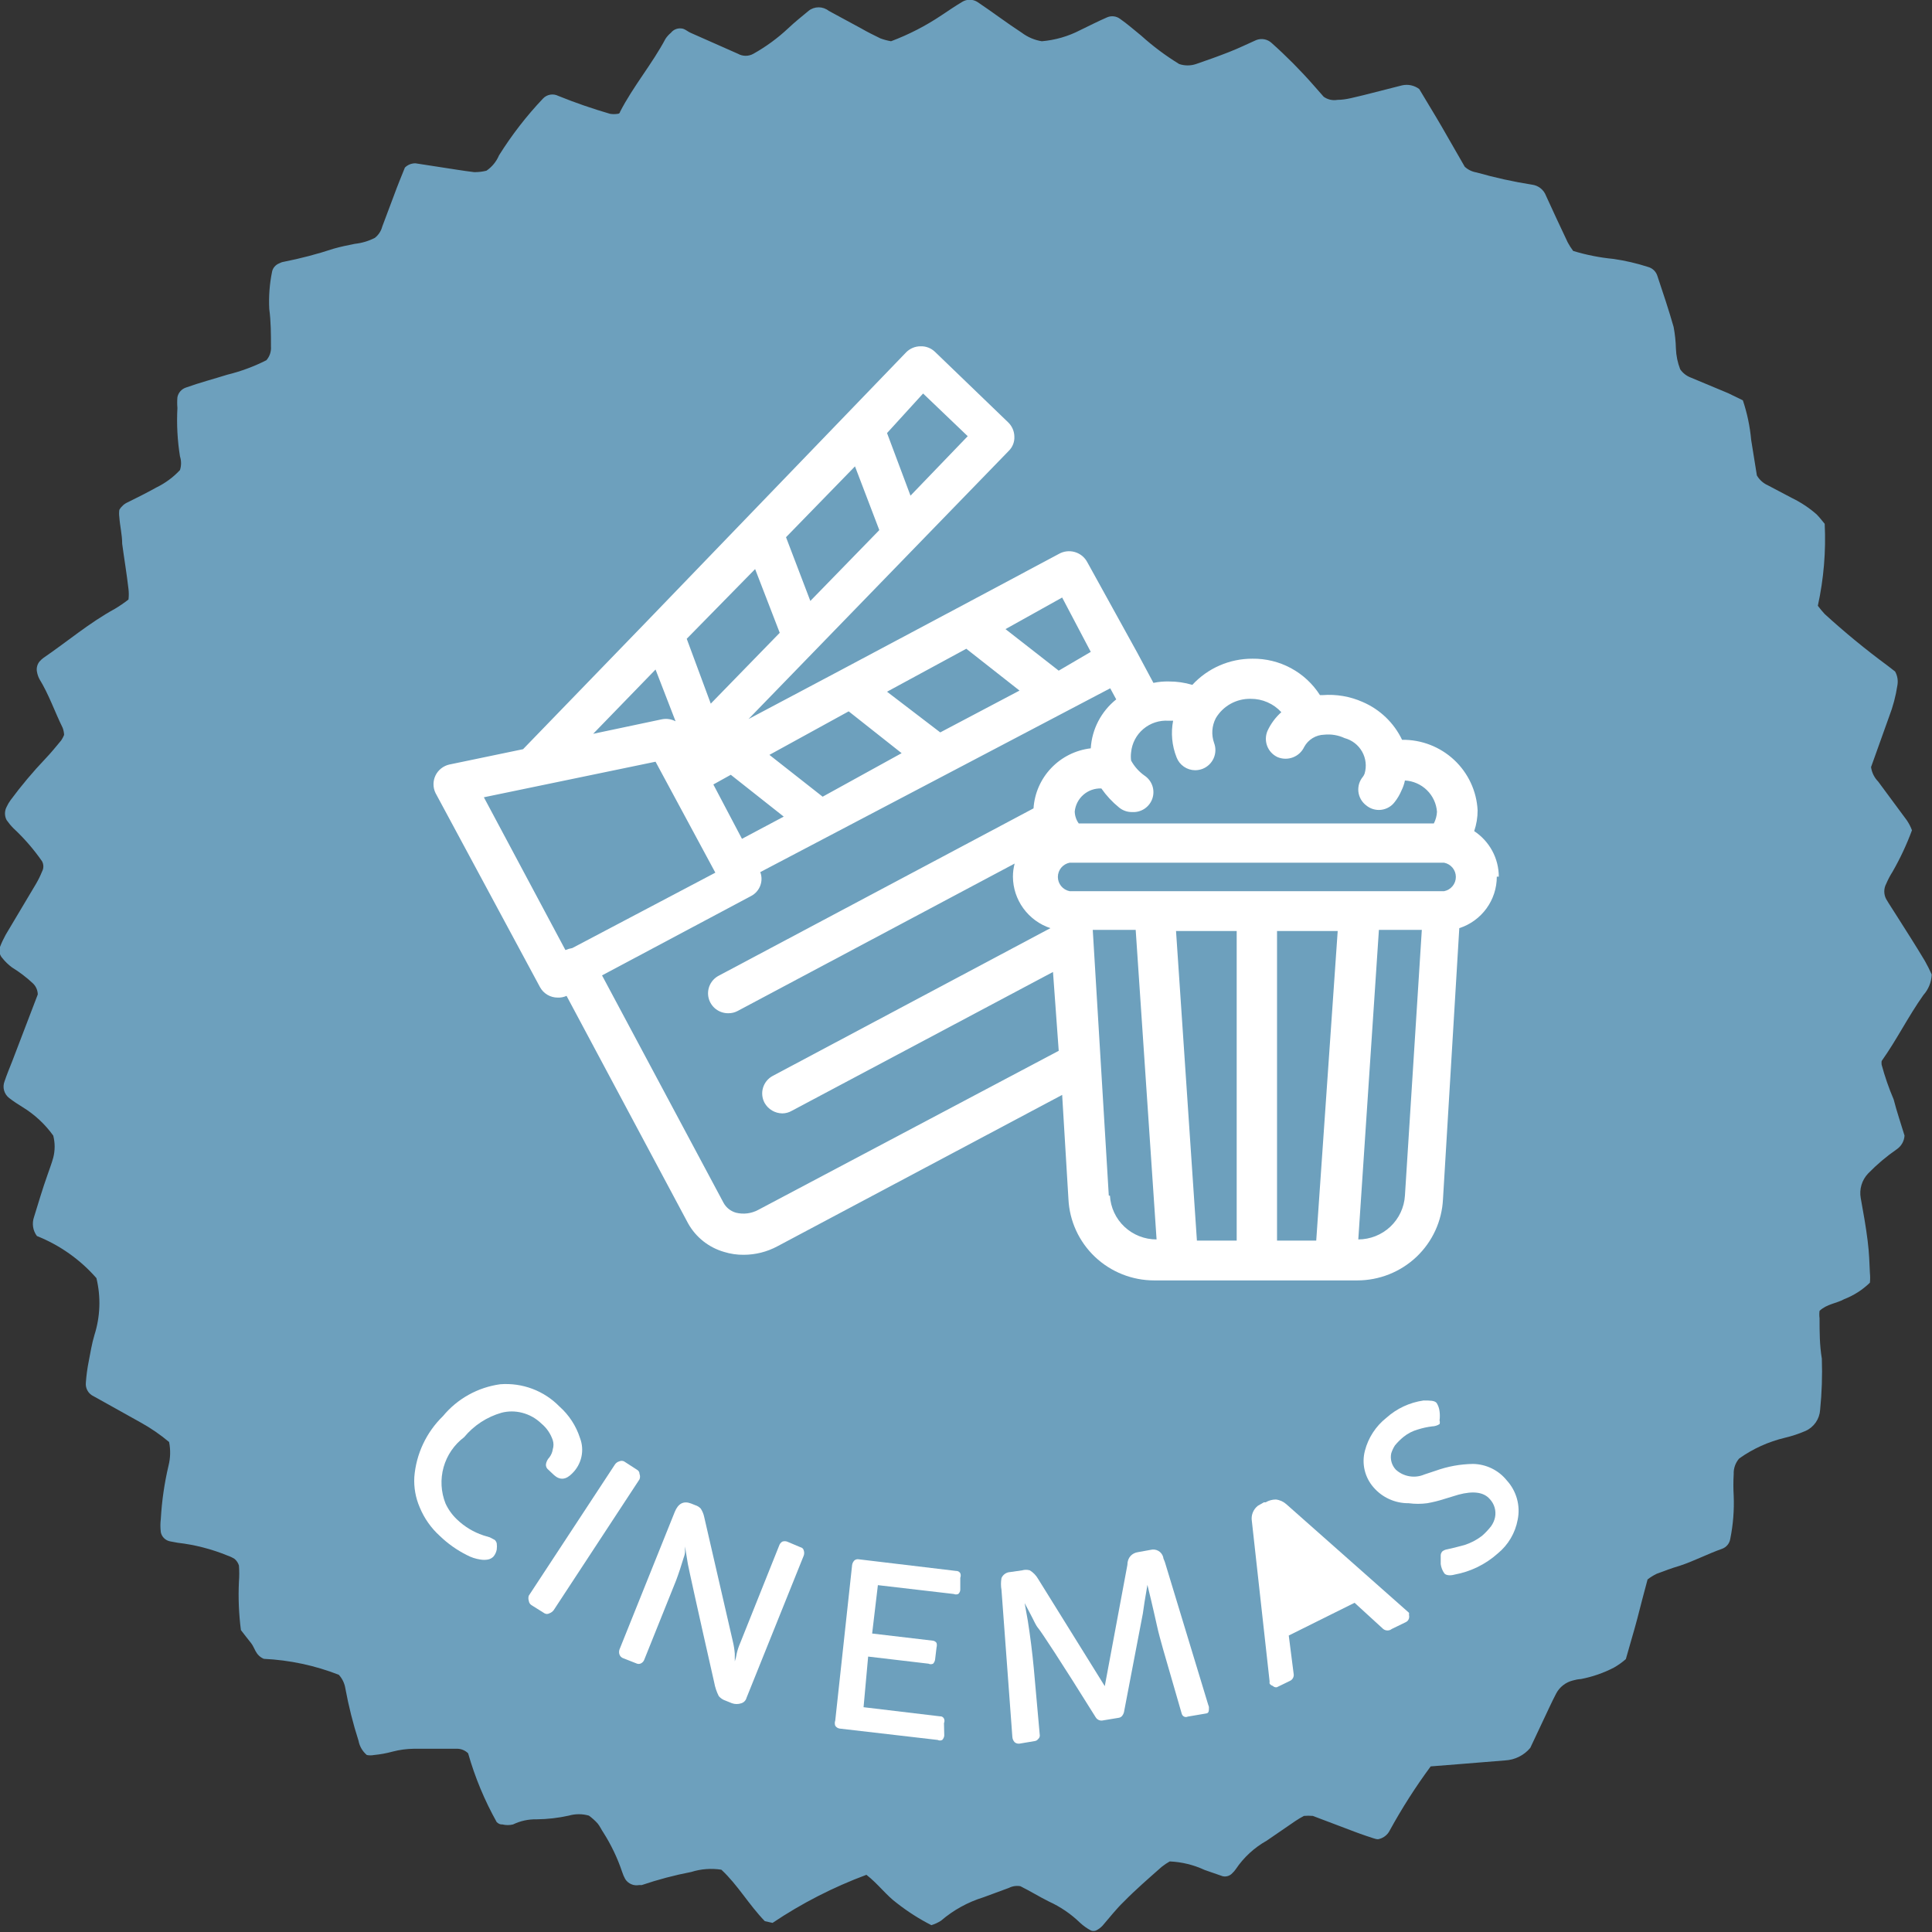 <?xml version="1.0" encoding="UTF-8"?>
<svg xmlns="http://www.w3.org/2000/svg" width="100" height="100" viewBox="0 0 100 100" fill="none">
  <rect x="0" y="0" width="100" height="100" fill="#333333" stroke="none"/>
  <g clip-path="url(#clip0_605_1369)">
    <path d="M8.753 74.639C8.294 74.253 7.798 73.913 7.272 73.623L4.843 72.268C4.713 72.208 4.604 72.109 4.533 71.985C4.461 71.861 4.43 71.718 4.443 71.576C4.469 71.205 4.518 70.836 4.591 70.471C4.68 70.014 4.754 69.543 4.888 69.101C5.191 68.147 5.227 67.129 4.991 66.156C4.153 65.197 3.097 64.45 1.911 63.976C1.806 63.837 1.738 63.673 1.713 63.501C1.687 63.329 1.704 63.154 1.762 62.989C1.985 62.268 2.207 61.517 2.444 60.854C2.547 60.545 2.666 60.25 2.755 59.926C2.853 59.549 2.853 59.154 2.755 58.777C2.331 58.186 1.792 57.686 1.17 57.305C0.929 57.161 0.697 57.004 0.474 56.833C0.345 56.733 0.253 56.595 0.21 56.438C0.167 56.282 0.177 56.115 0.237 55.965C0.356 55.611 0.504 55.258 0.637 54.919C1.081 53.741 1.54 52.577 1.955 51.473C1.954 51.365 1.93 51.259 1.887 51.16C1.844 51.062 1.781 50.972 1.703 50.898C1.371 50.588 1.009 50.312 0.622 50.074C0.433 49.935 0.264 49.771 0.119 49.587C0.049 49.511 0.001 49.417 -0.02 49.316C-0.041 49.215 -0.034 49.111 5.64978e-05 49.013C0.084 48.795 0.183 48.584 0.296 48.38L1.866 45.744C1.985 45.54 2.089 45.328 2.177 45.11C2.221 45.029 2.244 44.938 2.244 44.845C2.244 44.753 2.221 44.662 2.177 44.58C1.746 43.96 1.25 43.387 0.696 42.872C0.565 42.74 0.447 42.597 0.341 42.445C0.286 42.34 0.258 42.224 0.258 42.106C0.258 41.988 0.286 41.872 0.341 41.767C0.398 41.643 0.467 41.524 0.548 41.414C1.105 40.661 1.709 39.943 2.355 39.264C2.636 38.969 2.903 38.645 3.169 38.321C3.228 38.233 3.278 38.139 3.318 38.041C3.313 37.915 3.288 37.791 3.244 37.673C2.829 36.833 2.533 35.95 2.044 35.154C1.978 35.03 1.933 34.896 1.911 34.757C1.895 34.666 1.899 34.574 1.922 34.485C1.945 34.396 1.986 34.313 2.044 34.241C2.106 34.17 2.175 34.106 2.251 34.05C3.481 33.21 4.621 32.238 5.939 31.517C6.186 31.37 6.424 31.208 6.65 31.031C6.672 30.85 6.672 30.667 6.65 30.486C6.561 29.705 6.428 28.925 6.324 28.144C6.324 27.673 6.206 27.216 6.176 26.76C6.159 26.638 6.159 26.514 6.176 26.392C6.277 26.215 6.433 26.075 6.62 25.994C7.124 25.744 7.627 25.493 8.101 25.228C8.558 25.006 8.97 24.701 9.316 24.33C9.39 24.1 9.39 23.853 9.316 23.623C9.183 22.795 9.138 21.956 9.183 21.119C9.167 20.933 9.167 20.746 9.183 20.559C9.205 20.444 9.259 20.337 9.337 20.249C9.415 20.161 9.515 20.096 9.627 20.059C10.323 19.808 11.108 19.602 11.759 19.396C12.463 19.224 13.143 18.972 13.789 18.645C13.873 18.548 13.937 18.436 13.978 18.315C14.018 18.194 14.035 18.066 14.025 17.938C14.025 17.29 14.025 16.642 13.937 15.994C13.904 15.342 13.953 14.689 14.085 14.05C14.106 13.958 14.15 13.872 14.212 13.801C14.274 13.729 14.352 13.673 14.44 13.637C14.518 13.593 14.603 13.563 14.692 13.549C15.564 13.377 16.425 13.151 17.269 12.872C17.625 12.769 17.995 12.695 18.365 12.621C18.727 12.582 19.078 12.478 19.402 12.312C19.592 12.163 19.727 11.956 19.787 11.723C19.979 11.193 20.187 10.677 20.379 10.147C20.572 9.617 20.779 9.116 20.957 8.674C21.029 8.603 21.114 8.546 21.208 8.508C21.302 8.47 21.403 8.452 21.505 8.453L22.749 8.645C23.341 8.733 23.934 8.836 24.541 8.91C24.756 8.913 24.97 8.888 25.178 8.836C25.467 8.639 25.693 8.363 25.829 8.041C26.489 6.986 27.253 5.999 28.11 5.096C28.209 4.992 28.339 4.924 28.481 4.9C28.622 4.876 28.767 4.898 28.895 4.963C29.772 5.318 30.667 5.627 31.576 5.891C31.708 5.913 31.843 5.913 31.976 5.891C31.976 5.891 32.079 5.891 32.094 5.788C32.776 4.462 33.753 3.314 34.449 2.003C34.528 1.887 34.622 1.783 34.73 1.694C34.793 1.614 34.875 1.553 34.968 1.514C35.062 1.475 35.163 1.461 35.264 1.473C35.427 1.473 35.59 1.635 35.767 1.708L38.196 2.783C38.318 2.852 38.456 2.888 38.596 2.888C38.736 2.888 38.874 2.852 38.996 2.783C39.644 2.42 40.246 1.98 40.788 1.473C41.129 1.149 41.499 0.854 41.854 0.559C42.001 0.442 42.184 0.379 42.373 0.379C42.561 0.379 42.744 0.442 42.891 0.559L44.579 1.473C44.905 1.664 45.246 1.826 45.572 1.988C45.75 2.053 45.933 2.102 46.12 2.135C47.038 1.79 47.912 1.34 48.726 0.795C49.082 0.559 49.422 0.324 49.793 0.103C49.912 0.027 50.051 -0.014 50.193 -0.014C50.334 -0.014 50.473 0.027 50.593 0.103C51.363 0.618 52.074 1.163 52.888 1.694C53.192 1.923 53.548 2.075 53.925 2.135C54.618 2.076 55.292 1.881 55.909 1.561C56.368 1.34 56.828 1.104 57.302 0.898C57.409 0.851 57.528 0.833 57.645 0.846C57.762 0.859 57.873 0.902 57.968 0.972C58.353 1.237 58.694 1.546 59.064 1.841C59.673 2.391 60.333 2.884 61.034 3.314C61.317 3.41 61.624 3.41 61.908 3.314C62.47 3.122 63.048 2.916 63.611 2.695C64.174 2.474 64.544 2.283 65.018 2.076C65.151 2.023 65.298 2.008 65.439 2.034C65.581 2.06 65.712 2.126 65.818 2.224C66.588 2.91 67.315 3.643 67.995 4.418L68.513 5.007C68.615 5.08 68.73 5.132 68.852 5.16C68.974 5.188 69.101 5.191 69.224 5.169C69.683 5.169 70.142 5.022 70.601 4.919L72.571 4.418C72.724 4.384 72.883 4.383 73.037 4.416C73.19 4.449 73.335 4.515 73.46 4.61C73.815 5.213 74.23 5.876 74.63 6.568C75.03 7.261 75.415 7.938 75.815 8.63C75.984 8.786 76.195 8.888 76.422 8.925C77.366 9.193 78.325 9.405 79.295 9.558C79.457 9.578 79.611 9.642 79.739 9.744C79.867 9.845 79.965 9.979 80.021 10.132C80.391 10.942 80.761 11.738 81.146 12.548C81.228 12.702 81.322 12.85 81.428 12.989C82.108 13.196 82.808 13.334 83.516 13.402C84.119 13.489 84.714 13.627 85.293 13.814C85.407 13.843 85.511 13.9 85.597 13.98C85.682 14.06 85.746 14.16 85.782 14.271C86.078 15.155 86.374 16.038 86.626 16.922C86.696 17.291 86.735 17.665 86.745 18.041C86.758 18.409 86.834 18.773 86.967 19.116C87.102 19.31 87.293 19.459 87.515 19.543L89.455 20.353L90.21 20.721C90.433 21.385 90.577 22.072 90.64 22.769L90.936 24.61C91.069 24.838 91.271 25.018 91.514 25.125L92.743 25.773C93.209 25.999 93.643 26.286 94.031 26.627C94.194 26.789 94.328 26.981 94.446 27.113C94.516 28.537 94.396 29.963 94.091 31.355C94.202 31.503 94.32 31.646 94.446 31.782C95.48 32.726 96.562 33.616 97.69 34.447L98.09 34.757C98.213 34.976 98.254 35.231 98.208 35.478C98.124 36.032 97.98 36.576 97.778 37.099C97.463 37.982 97.151 38.851 96.845 39.705C96.885 39.989 97.015 40.252 97.216 40.456L98.697 42.459C98.806 42.62 98.896 42.793 98.963 42.975C98.688 43.718 98.351 44.437 97.956 45.125C97.83 45.322 97.721 45.529 97.63 45.744C97.564 45.866 97.53 46.002 97.53 46.141C97.53 46.28 97.564 46.417 97.63 46.539C97.793 46.819 97.986 47.099 98.149 47.364C98.652 48.159 99.156 48.939 99.63 49.735C99.76 49.964 99.879 50.2 99.985 50.442C99.97 50.834 99.818 51.209 99.556 51.502C98.771 52.607 98.178 53.814 97.393 54.919C97.385 54.982 97.385 55.047 97.393 55.11C97.559 55.723 97.766 56.323 98.016 56.907C98.178 57.54 98.386 58.144 98.578 58.777C98.57 58.918 98.529 59.054 98.46 59.177C98.391 59.299 98.294 59.404 98.178 59.484C97.645 59.853 97.149 60.272 96.697 60.736C96.536 60.904 96.417 61.108 96.35 61.331C96.283 61.554 96.27 61.789 96.312 62.017C96.445 62.754 96.579 63.49 96.668 64.212C96.757 64.933 96.757 65.331 96.786 65.891C96.803 66.057 96.803 66.225 96.786 66.392C96.404 66.763 95.951 67.053 95.453 67.246C95.053 67.467 94.55 67.496 94.18 67.85C94.163 67.977 94.163 68.105 94.18 68.233C94.18 68.925 94.18 69.617 94.298 70.324C94.328 71.209 94.298 72.094 94.209 72.975C94.195 73.208 94.117 73.432 93.984 73.624C93.851 73.816 93.668 73.969 93.454 74.065C93.109 74.213 92.753 74.332 92.388 74.418C91.535 74.621 90.73 74.986 90.018 75.493C89.824 75.718 89.723 76.007 89.736 76.303C89.714 76.676 89.714 77.05 89.736 77.422C89.766 78.168 89.707 78.915 89.559 79.646C89.542 79.761 89.495 79.87 89.422 79.96C89.349 80.051 89.253 80.121 89.144 80.162C88.389 80.427 87.663 80.81 86.937 81.046C86.537 81.163 86.138 81.311 85.752 81.458C85.584 81.539 85.425 81.637 85.278 81.752C85.086 82.445 84.923 83.107 84.745 83.785C84.568 84.462 84.36 85.125 84.153 85.876C83.961 86.044 83.753 86.192 83.531 86.318C82.995 86.595 82.421 86.793 81.828 86.907C81.687 86.916 81.548 86.941 81.413 86.981C81.231 87.026 81.061 87.108 80.913 87.222C80.765 87.336 80.643 87.48 80.554 87.643C80.421 87.894 80.302 88.144 80.184 88.394L79.206 90.471C79.046 90.662 78.847 90.819 78.623 90.93C78.398 91.042 78.153 91.106 77.903 91.119L75.533 91.311L74.052 91.428C73.272 92.484 72.565 93.591 71.934 94.742C71.876 94.86 71.791 94.963 71.685 95.042C71.58 95.122 71.457 95.175 71.327 95.199C71.179 95.199 70.957 95.096 70.749 95.037C70.305 94.889 69.861 94.713 69.431 94.551L67.95 93.991C67.797 93.978 67.644 93.978 67.491 93.991C67.339 94.072 67.19 94.16 67.047 94.256L65.566 95.272C64.924 95.631 64.376 96.136 63.966 96.745C63.915 96.82 63.855 96.889 63.789 96.951C63.727 97.021 63.648 97.072 63.559 97.101C63.471 97.129 63.376 97.134 63.285 97.113L62.352 96.789C61.785 96.525 61.171 96.375 60.545 96.347C60.399 96.429 60.26 96.522 60.13 96.627C59.464 97.216 58.797 97.791 58.175 98.424C57.776 98.807 57.435 99.249 57.065 99.676C56.967 99.779 56.852 99.864 56.724 99.926C56.643 99.955 56.554 99.955 56.472 99.926C56.262 99.814 56.068 99.676 55.895 99.514C55.428 99.062 54.887 98.694 54.295 98.424C53.791 98.174 53.318 97.879 52.814 97.629C52.612 97.594 52.404 97.625 52.222 97.717L50.904 98.203C50.097 98.452 49.351 98.863 48.712 99.411C48.556 99.512 48.386 99.592 48.208 99.646C47.58 99.326 46.985 98.946 46.431 98.512C45.868 98.1 45.453 97.511 44.846 97.04C43.134 97.676 41.503 98.511 39.988 99.528L39.588 99.44C38.759 98.586 38.181 97.555 37.337 96.775C36.817 96.694 36.284 96.734 35.782 96.892C34.913 97.059 34.057 97.286 33.22 97.57H33.087C32.948 97.597 32.805 97.583 32.675 97.527C32.546 97.472 32.436 97.379 32.361 97.26C32.294 97.138 32.24 97.01 32.198 96.878C31.959 96.169 31.636 95.492 31.235 94.86C31.132 94.713 31.058 94.536 30.939 94.389C30.802 94.235 30.648 94.097 30.48 93.976C30.141 93.879 29.782 93.879 29.443 93.976C28.894 94.098 28.333 94.162 27.77 94.168C27.349 94.159 26.933 94.25 26.555 94.433C26.375 94.477 26.187 94.477 26.007 94.433C25.918 94.433 25.844 94.433 25.711 94.315C25.08 93.188 24.583 91.992 24.23 90.751C24.149 90.67 24.051 90.608 23.944 90.567C23.837 90.526 23.722 90.509 23.608 90.515H21.416C21.046 90.52 20.678 90.569 20.32 90.663C20.005 90.749 19.683 90.808 19.357 90.839C19.235 90.863 19.109 90.863 18.987 90.839C18.763 90.65 18.611 90.39 18.558 90.103C18.273 89.215 18.046 88.31 17.876 87.393C17.835 87.129 17.717 86.883 17.536 86.686C16.296 86.203 14.985 85.924 13.655 85.861C13.211 85.67 13.196 85.287 12.989 85.037C12.781 84.786 12.648 84.595 12.47 84.374C12.362 83.544 12.327 82.706 12.367 81.87C12.389 81.591 12.389 81.31 12.367 81.031C12.327 80.899 12.25 80.782 12.145 80.692C12.029 80.618 11.905 80.559 11.774 80.515C10.95 80.178 10.083 79.955 9.197 79.853L8.797 79.779C8.681 79.755 8.573 79.698 8.489 79.614C8.405 79.53 8.347 79.424 8.324 79.308C8.295 79.078 8.295 78.845 8.324 78.615C8.376 77.688 8.51 76.766 8.723 75.861C8.823 75.461 8.833 75.044 8.753 74.639Z" fill="#6DA0BD"></path>
    <path d="M29.621 76.259C29.295 76.598 28.984 76.627 28.673 76.347L28.377 76.068C28.334 76.035 28.301 75.992 28.281 75.943C28.26 75.894 28.252 75.841 28.258 75.788C28.28 75.655 28.342 75.531 28.436 75.434C28.531 75.309 28.592 75.162 28.614 75.007C28.659 74.858 28.659 74.7 28.614 74.551C28.502 74.212 28.297 73.91 28.021 73.682C27.741 73.41 27.394 73.217 27.014 73.122C26.669 73.034 26.308 73.034 25.963 73.122C25.202 73.339 24.526 73.781 24.023 74.389C23.507 74.778 23.134 75.324 22.96 75.943C22.787 76.563 22.822 77.222 23.06 77.82C23.203 78.13 23.404 78.41 23.652 78.645C24.039 79.018 24.504 79.3 25.015 79.47L25.355 79.573L25.607 79.705C25.658 79.753 25.694 79.815 25.711 79.882C25.725 79.99 25.725 80.099 25.711 80.206C25.687 80.335 25.631 80.457 25.548 80.56C25.47 80.644 25.366 80.701 25.252 80.722C25.124 80.744 24.994 80.744 24.867 80.722C24.618 80.686 24.377 80.606 24.156 80.486C23.644 80.229 23.175 79.896 22.764 79.499C22.313 79.091 21.959 78.588 21.727 78.026C21.511 77.53 21.415 76.99 21.445 76.451C21.539 75.256 22.066 74.137 22.927 73.299C23.671 72.399 24.728 71.81 25.889 71.649C26.453 71.605 27.021 71.685 27.55 71.883C28.08 72.082 28.56 72.394 28.954 72.798C29.451 73.238 29.819 73.803 30.021 74.433C30.14 74.743 30.165 75.081 30.094 75.405C30.023 75.73 29.859 76.026 29.621 76.259Z" fill="white"></path>
    <path d="M31.828 75.803C31.88 75.724 31.959 75.667 32.05 75.641C32.089 75.622 32.132 75.613 32.176 75.613C32.219 75.613 32.262 75.622 32.301 75.641L32.983 76.082C33.019 76.103 33.049 76.133 33.07 76.17C33.091 76.206 33.102 76.247 33.101 76.289C33.137 76.379 33.137 76.479 33.101 76.569L28.658 83.343C28.601 83.417 28.524 83.474 28.436 83.505C28.398 83.527 28.354 83.539 28.31 83.539C28.266 83.539 28.222 83.527 28.184 83.505L27.503 83.078C27.466 83.053 27.435 83.02 27.412 82.982C27.389 82.944 27.375 82.901 27.37 82.857C27.342 82.771 27.342 82.678 27.37 82.592L31.828 75.803Z" fill="white"></path>
    <path d="M34.923 78.262C35.101 77.82 35.382 77.673 35.767 77.82L35.989 77.909C36.097 77.942 36.194 78.003 36.271 78.085C36.355 78.216 36.416 78.361 36.448 78.513L37.929 84.948C37.981 85.161 38.016 85.378 38.033 85.597V86.141C38.033 86.141 38.033 86.141 38.033 85.994C38.08 85.855 38.114 85.712 38.137 85.567C38.18 85.385 38.24 85.208 38.315 85.037L40.329 80C40.357 79.914 40.415 79.841 40.492 79.794C40.573 79.765 40.662 79.765 40.743 79.794L41.44 80.088C41.48 80.096 41.517 80.116 41.546 80.145C41.575 80.174 41.594 80.21 41.602 80.25C41.632 80.336 41.632 80.43 41.602 80.516L38.64 87.879C38.623 87.945 38.59 88.004 38.543 88.053C38.497 88.102 38.438 88.139 38.374 88.159C38.216 88.215 38.043 88.215 37.885 88.159L37.559 88.027C37.421 87.983 37.297 87.901 37.204 87.791C37.091 87.568 37.011 87.33 36.967 87.084C36.108 83.299 35.649 81.193 35.604 80.957L35.456 80.044V80.339C35.456 80.471 35.382 80.619 35.338 80.781C35.293 80.943 35.115 81.487 34.997 81.797L33.353 85.891C33.339 85.935 33.315 85.976 33.285 86.012C33.254 86.047 33.217 86.076 33.175 86.097C33.138 86.115 33.098 86.125 33.057 86.125C33.016 86.125 32.975 86.115 32.938 86.097L32.227 85.817C32.152 85.781 32.094 85.718 32.065 85.641C32.035 85.555 32.035 85.462 32.065 85.376L34.923 78.262Z" fill="white"></path>
    <path d="M44.106 81.001C44.12 80.913 44.161 80.831 44.224 80.766C44.253 80.742 44.286 80.725 44.322 80.715C44.357 80.704 44.395 80.702 44.431 80.707L49.482 81.311C49.526 81.308 49.571 81.317 49.61 81.338C49.649 81.359 49.682 81.39 49.704 81.428C49.735 81.504 49.735 81.589 49.704 81.664V82.283C49.703 82.325 49.693 82.366 49.675 82.404C49.657 82.442 49.632 82.476 49.6 82.504C49.563 82.52 49.523 82.528 49.482 82.528C49.441 82.528 49.401 82.52 49.363 82.504L45.439 82.047L45.142 84.551L48.267 84.919C48.309 84.921 48.349 84.933 48.385 84.954C48.421 84.974 48.452 85.002 48.475 85.037C48.497 85.114 48.497 85.195 48.475 85.272L48.401 85.891C48.391 85.974 48.355 86.051 48.297 86.112C48.26 86.13 48.22 86.139 48.178 86.139C48.137 86.139 48.097 86.13 48.06 86.112L44.935 85.744L44.698 88.365L48.653 88.837C48.695 88.832 48.738 88.842 48.775 88.863C48.812 88.884 48.842 88.916 48.86 88.954C48.877 88.991 48.886 89.031 48.886 89.072C48.886 89.113 48.877 89.153 48.86 89.19L48.875 89.838C48.865 89.921 48.829 89.998 48.771 90.059C48.734 90.078 48.694 90.088 48.653 90.088C48.611 90.088 48.571 90.078 48.534 90.059L43.454 89.47C43.409 89.462 43.365 89.445 43.327 89.42C43.289 89.394 43.256 89.361 43.232 89.323C43.201 89.237 43.201 89.143 43.232 89.057L44.106 81.001Z" fill="white"></path>
    <path d="M62.574 88.365C62.574 88.557 62.574 88.674 62.426 88.689L61.478 88.851C61.448 88.865 61.415 88.873 61.382 88.873C61.349 88.873 61.316 88.865 61.286 88.851C61.257 88.836 61.231 88.815 61.211 88.79C61.191 88.764 61.176 88.735 61.167 88.704L60.205 85.376C60.086 84.948 59.968 84.536 59.879 84.124C59.79 83.711 59.686 83.284 59.582 82.828L59.39 82.032L59.242 82.916L59.153 83.52L58.175 88.63C58.158 88.695 58.128 88.754 58.087 88.807C58.046 88.859 57.989 88.896 57.924 88.91L57.035 89.057C56.97 89.061 56.905 89.046 56.847 89.015C56.79 88.983 56.742 88.937 56.709 88.881C54.873 85.935 53.895 84.462 53.747 84.286C53.599 84.109 53.525 83.903 53.421 83.711L53.036 82.975L53.199 83.888C53.328 84.703 53.431 85.528 53.51 86.362L53.821 89.838C53.819 89.872 53.81 89.905 53.795 89.935C53.78 89.966 53.758 89.993 53.732 90.015C53.712 90.043 53.685 90.067 53.654 90.085C53.624 90.103 53.59 90.114 53.555 90.118L52.77 90.25C52.725 90.256 52.679 90.252 52.636 90.24C52.593 90.227 52.552 90.206 52.518 90.177C52.446 90.1 52.404 90.001 52.399 89.897L51.837 82.297C51.801 82.093 51.801 81.883 51.837 81.679C51.875 81.591 51.936 81.516 52.015 81.462C52.093 81.407 52.185 81.375 52.281 81.37L52.903 81.281C53.033 81.243 53.172 81.243 53.303 81.281C53.481 81.39 53.629 81.542 53.732 81.723L57.183 87.275L58.353 81.001C58.353 80.604 58.605 80.383 58.901 80.339L59.553 80.221C59.688 80.185 59.833 80.203 59.955 80.272C60.077 80.341 60.166 80.455 60.205 80.589C60.205 80.677 60.279 80.781 60.308 80.898L62.544 88.262C62.561 88.294 62.571 88.329 62.574 88.365Z" fill="white"></path>
    <path d="M65.714 87.143C65.753 87.2 65.81 87.241 65.877 87.261C65.904 87.288 65.936 87.308 65.972 87.321C66.008 87.334 66.046 87.338 66.084 87.334L66.751 87.01C66.825 86.981 66.886 86.926 66.924 86.856C66.962 86.786 66.974 86.705 66.958 86.627L66.706 84.654L70.113 82.96L71.594 84.315C71.657 84.365 71.735 84.393 71.816 84.393C71.897 84.393 71.975 84.365 72.038 84.315L72.764 83.962C72.803 83.944 72.839 83.917 72.867 83.884C72.895 83.851 72.915 83.812 72.927 83.77C72.944 83.707 72.944 83.641 72.927 83.579C72.939 83.545 72.939 83.509 72.927 83.476L66.588 77.864C66.436 77.726 66.245 77.638 66.04 77.614C65.852 77.614 65.668 77.665 65.507 77.761H65.418L65.107 77.938C64.988 78.031 64.897 78.154 64.842 78.293C64.787 78.433 64.771 78.585 64.796 78.733L65.714 87.025C65.71 87.064 65.71 87.103 65.714 87.143Z" fill="white"></path>
    <path d="M74.763 81.443C74.66 81.3 74.594 81.133 74.571 80.957C74.571 80.736 74.571 80.604 74.571 80.545C74.567 80.499 74.573 80.454 74.588 80.41C74.604 80.367 74.628 80.328 74.66 80.295C74.734 80.24 74.82 80.205 74.911 80.192L75.296 80.103L75.8 79.971C76.126 79.867 76.432 79.707 76.704 79.499C76.878 79.348 77.036 79.181 77.177 78.999C77.279 78.858 77.35 78.697 77.385 78.527C77.416 78.363 77.408 78.193 77.362 78.032C77.316 77.871 77.232 77.723 77.118 77.6C76.807 77.231 76.259 77.158 75.489 77.364L74.763 77.585C74.473 77.679 74.176 77.753 73.875 77.806C73.555 77.849 73.231 77.849 72.912 77.806C72.566 77.81 72.224 77.738 71.909 77.595C71.594 77.453 71.314 77.243 71.09 76.981C70.868 76.726 70.711 76.421 70.634 76.093C70.556 75.764 70.561 75.422 70.646 75.096C70.819 74.421 71.209 73.821 71.757 73.387C72.294 72.904 72.965 72.591 73.682 72.489C74.023 72.489 74.26 72.489 74.363 72.622C74.443 72.752 74.494 72.897 74.511 73.049C74.532 73.205 74.532 73.364 74.511 73.52C74.531 73.582 74.531 73.649 74.511 73.711C74.397 73.785 74.263 73.826 74.126 73.829C73.875 73.86 73.627 73.914 73.386 73.991C73.115 74.067 72.863 74.198 72.645 74.374C72.483 74.506 72.334 74.654 72.201 74.816C72.119 74.944 72.054 75.083 72.009 75.228C71.978 75.377 71.984 75.531 72.025 75.677C72.067 75.822 72.142 75.957 72.246 76.068C72.442 76.248 72.686 76.367 72.949 76.411C73.212 76.456 73.482 76.424 73.727 76.318L74.304 76.127C74.927 75.902 75.582 75.782 76.244 75.773C76.581 75.778 76.912 75.858 77.215 76.006C77.517 76.153 77.782 76.366 77.992 76.627C78.24 76.898 78.42 77.224 78.518 77.577C78.616 77.93 78.629 78.301 78.555 78.66C78.429 79.348 78.062 79.969 77.518 80.412C76.888 80.974 76.114 81.351 75.282 81.502C75.074 81.561 74.852 81.546 74.763 81.443Z" fill="white"></path>
    <path d="M77.577 45.376C77.577 44.909 77.461 44.449 77.238 44.038C77.016 43.627 76.695 43.277 76.304 43.019C76.422 42.673 76.482 42.31 76.481 41.944C76.431 40.95 75.996 40.015 75.267 39.334C74.538 38.653 73.572 38.279 72.571 38.292C72.152 37.414 71.425 36.718 70.528 36.333C69.877 36.044 69.164 35.923 68.454 35.979H68.321C67.949 35.394 67.432 34.914 66.82 34.584C66.208 34.254 65.522 34.085 64.826 34.094C64.241 34.092 63.662 34.211 63.126 34.445C62.591 34.678 62.11 35.02 61.715 35.449C61.322 35.331 60.912 35.271 60.501 35.273C60.232 35.266 59.964 35.291 59.701 35.346L58.857 33.77L56.28 29.102C56.213 28.975 56.121 28.862 56.01 28.771C55.898 28.68 55.77 28.613 55.631 28.573C55.493 28.533 55.348 28.522 55.205 28.539C55.062 28.556 54.923 28.603 54.799 28.675L49.526 31.488L43.439 34.728L38.744 37.217L52.222 23.328C52.318 23.232 52.392 23.117 52.441 22.99C52.489 22.863 52.511 22.728 52.503 22.592C52.498 22.32 52.386 22.062 52.192 21.87L48.386 18.203C48.287 18.11 48.171 18.037 48.044 17.989C47.917 17.941 47.781 17.919 47.645 17.924C47.367 17.925 47.101 18.036 46.905 18.233L33.575 32.062L27.074 38.778L23.253 39.573C23.099 39.608 22.955 39.678 22.832 39.776C22.709 39.873 22.609 39.998 22.541 40.139C22.473 40.281 22.437 40.436 22.438 40.593C22.438 40.749 22.473 40.904 22.542 41.046L27.948 51.09C28.036 51.255 28.169 51.393 28.331 51.489C28.492 51.585 28.677 51.636 28.866 51.635C29.024 51.642 29.181 51.612 29.325 51.546L35.619 63.328C36.021 64.045 36.692 64.575 37.485 64.801C37.812 64.902 38.151 64.951 38.492 64.948C39.103 64.947 39.703 64.796 40.24 64.507L54.977 56.672L55.302 62.062C55.356 63.198 55.847 64.269 56.675 65.054C57.502 65.838 58.602 66.275 59.745 66.274H70.246C71.389 66.275 72.489 65.838 73.317 65.054C74.144 64.269 74.636 63.198 74.689 62.062L75.533 48.041C76.099 47.858 76.591 47.501 76.939 47.022C77.288 46.543 77.475 45.967 77.474 45.376H77.577ZM66.099 48.189H69.239L68.128 64.212H66.099V48.189ZM64.011 64.212H61.952L60.871 48.189H64.011V64.212ZM55.465 46.127H55.362C55.191 46.093 55.037 46.001 54.926 45.866C54.816 45.732 54.755 45.564 54.755 45.39C54.755 45.217 54.816 45.049 54.926 44.914C55.037 44.78 55.191 44.688 55.362 44.654H74.749C74.919 44.688 75.073 44.78 75.184 44.914C75.295 45.049 75.355 45.217 75.355 45.39C75.355 45.564 75.295 45.732 75.184 45.866C75.073 46.001 74.919 46.093 74.749 46.127H55.465ZM60.723 37.29C60.597 37.932 60.658 38.597 60.901 39.205C60.975 39.399 61.107 39.566 61.279 39.684C61.451 39.803 61.654 39.866 61.863 39.867C61.995 39.866 62.126 39.841 62.248 39.794C62.504 39.692 62.709 39.495 62.82 39.244C62.931 38.993 62.938 38.71 62.841 38.454C62.767 38.245 62.737 38.024 62.752 37.804C62.767 37.584 62.828 37.369 62.93 37.172C63.114 36.861 63.379 36.604 63.696 36.428C64.014 36.252 64.373 36.163 64.737 36.171C65.035 36.169 65.33 36.229 65.603 36.349C65.876 36.468 66.121 36.643 66.321 36.863C66.021 37.131 65.779 37.456 65.61 37.82C65.499 38.071 65.492 38.354 65.588 38.61C65.685 38.867 65.879 39.075 66.129 39.19C66.383 39.295 66.668 39.299 66.925 39.2C67.181 39.102 67.39 38.908 67.506 38.66C67.608 38.473 67.757 38.316 67.939 38.205C68.121 38.094 68.329 38.032 68.543 38.027C68.903 37.99 69.266 38.051 69.594 38.203C69.785 38.254 69.964 38.343 70.12 38.463C70.276 38.584 70.407 38.735 70.503 38.906C70.6 39.078 70.661 39.267 70.683 39.462C70.705 39.658 70.687 39.856 70.631 40.044C70.61 40.102 70.58 40.157 70.542 40.206C70.454 40.313 70.387 40.436 70.347 40.568C70.308 40.7 70.295 40.84 70.31 40.977C70.325 41.114 70.368 41.247 70.436 41.368C70.504 41.489 70.595 41.594 70.705 41.679C70.811 41.769 70.935 41.837 71.068 41.878C71.202 41.919 71.342 41.932 71.481 41.917C71.62 41.901 71.754 41.858 71.875 41.789C71.997 41.721 72.102 41.628 72.186 41.517C72.332 41.333 72.451 41.129 72.542 40.913C72.623 40.75 72.683 40.576 72.719 40.398C73.147 40.422 73.55 40.599 73.856 40.897C74.161 41.195 74.347 41.593 74.378 42.018C74.368 42.228 74.312 42.434 74.215 42.622H55.836C55.705 42.441 55.633 42.225 55.628 42.003C55.662 41.667 55.823 41.357 56.079 41.135C56.335 40.913 56.666 40.797 57.006 40.81C57.264 41.18 57.573 41.512 57.924 41.797C58.115 41.954 58.357 42.038 58.605 42.032C58.832 42.045 59.057 41.984 59.245 41.857C59.433 41.73 59.574 41.546 59.647 41.331C59.719 41.117 59.719 40.885 59.646 40.671C59.572 40.457 59.431 40.273 59.242 40.147C58.953 39.943 58.715 39.676 58.546 39.367C58.527 39.225 58.527 39.081 58.546 38.94C58.591 38.469 58.819 38.035 59.182 37.73C59.544 37.425 60.012 37.272 60.486 37.305H60.753L60.723 37.29ZM39.085 29.455L40.359 32.754L36.789 36.421L35.545 33.063L39.085 29.455ZM44.254 24.139L45.513 27.438L41.943 31.105L40.684 27.806L44.254 24.139ZM37.826 40.103L40.566 42.268L38.404 43.417L36.923 40.604L37.826 40.103ZM43.928 36.819L46.668 38.984L42.58 41.237L39.825 39.072L43.928 36.819ZM50.015 33.579L52.77 35.744L48.667 37.909L45.913 35.803L50.015 33.579ZM54.977 30.928L56.458 33.741L54.799 34.713L52.044 32.563L54.977 30.928ZM47.779 20.368L50.089 22.577L47.127 25.655L45.913 22.415L47.779 20.368ZM33.931 34.654L34.968 37.334C34.75 37.219 34.499 37.183 34.257 37.231L30.702 37.982L33.931 34.654ZM25.045 41.267L33.931 39.426L37.026 45.169L29.621 49.072C29.499 49.093 29.38 49.127 29.266 49.175L25.045 41.267ZM39.248 62.622C38.895 62.813 38.483 62.866 38.093 62.769C37.822 62.692 37.593 62.512 37.456 62.268L31.161 50.486L38.878 46.377C39.094 46.264 39.262 46.075 39.349 45.847C39.437 45.62 39.438 45.368 39.352 45.14L57.465 35.626L57.776 36.2C57.39 36.508 57.074 36.892 56.847 37.328C56.62 37.764 56.487 38.243 56.458 38.733C55.676 38.825 54.952 39.186 54.411 39.754C53.869 40.322 53.546 41.06 53.495 41.841L37.204 50.501C36.998 50.608 36.834 50.781 36.739 50.992C36.644 51.203 36.623 51.44 36.679 51.664C36.736 51.888 36.867 52.087 37.05 52.229C37.234 52.37 37.46 52.447 37.693 52.445C37.863 52.448 38.032 52.407 38.181 52.327L52.518 44.698C52.459 44.919 52.429 45.147 52.429 45.376C52.432 45.966 52.621 46.54 52.969 47.018C53.317 47.496 53.807 47.854 54.369 48.041L40.003 55.685C39.882 55.748 39.775 55.835 39.688 55.94C39.601 56.045 39.536 56.166 39.496 56.296C39.456 56.426 39.442 56.562 39.456 56.697C39.469 56.833 39.509 56.964 39.574 57.084C39.665 57.247 39.798 57.383 39.959 57.479C40.12 57.575 40.304 57.627 40.492 57.629C40.664 57.628 40.832 57.583 40.981 57.496L54.503 50.309L54.799 54.389L39.248 62.622ZM57.391 61.885L56.561 48.13H58.783L59.864 64.153C59.246 64.154 58.651 63.919 58.202 63.498C57.753 63.076 57.484 62.499 57.45 61.885H57.391ZM72.719 61.885C72.682 62.497 72.411 63.072 71.963 63.494C71.515 63.915 70.922 64.151 70.305 64.153L71.372 48.13H73.593L72.719 61.885Z" fill="white"></path>
  </g>
  <defs>
    <clipPath id="clip0_605_1369">
      <rect width="100" height="100" fill="white"></rect>
    </clipPath>
  </defs>
</svg>
